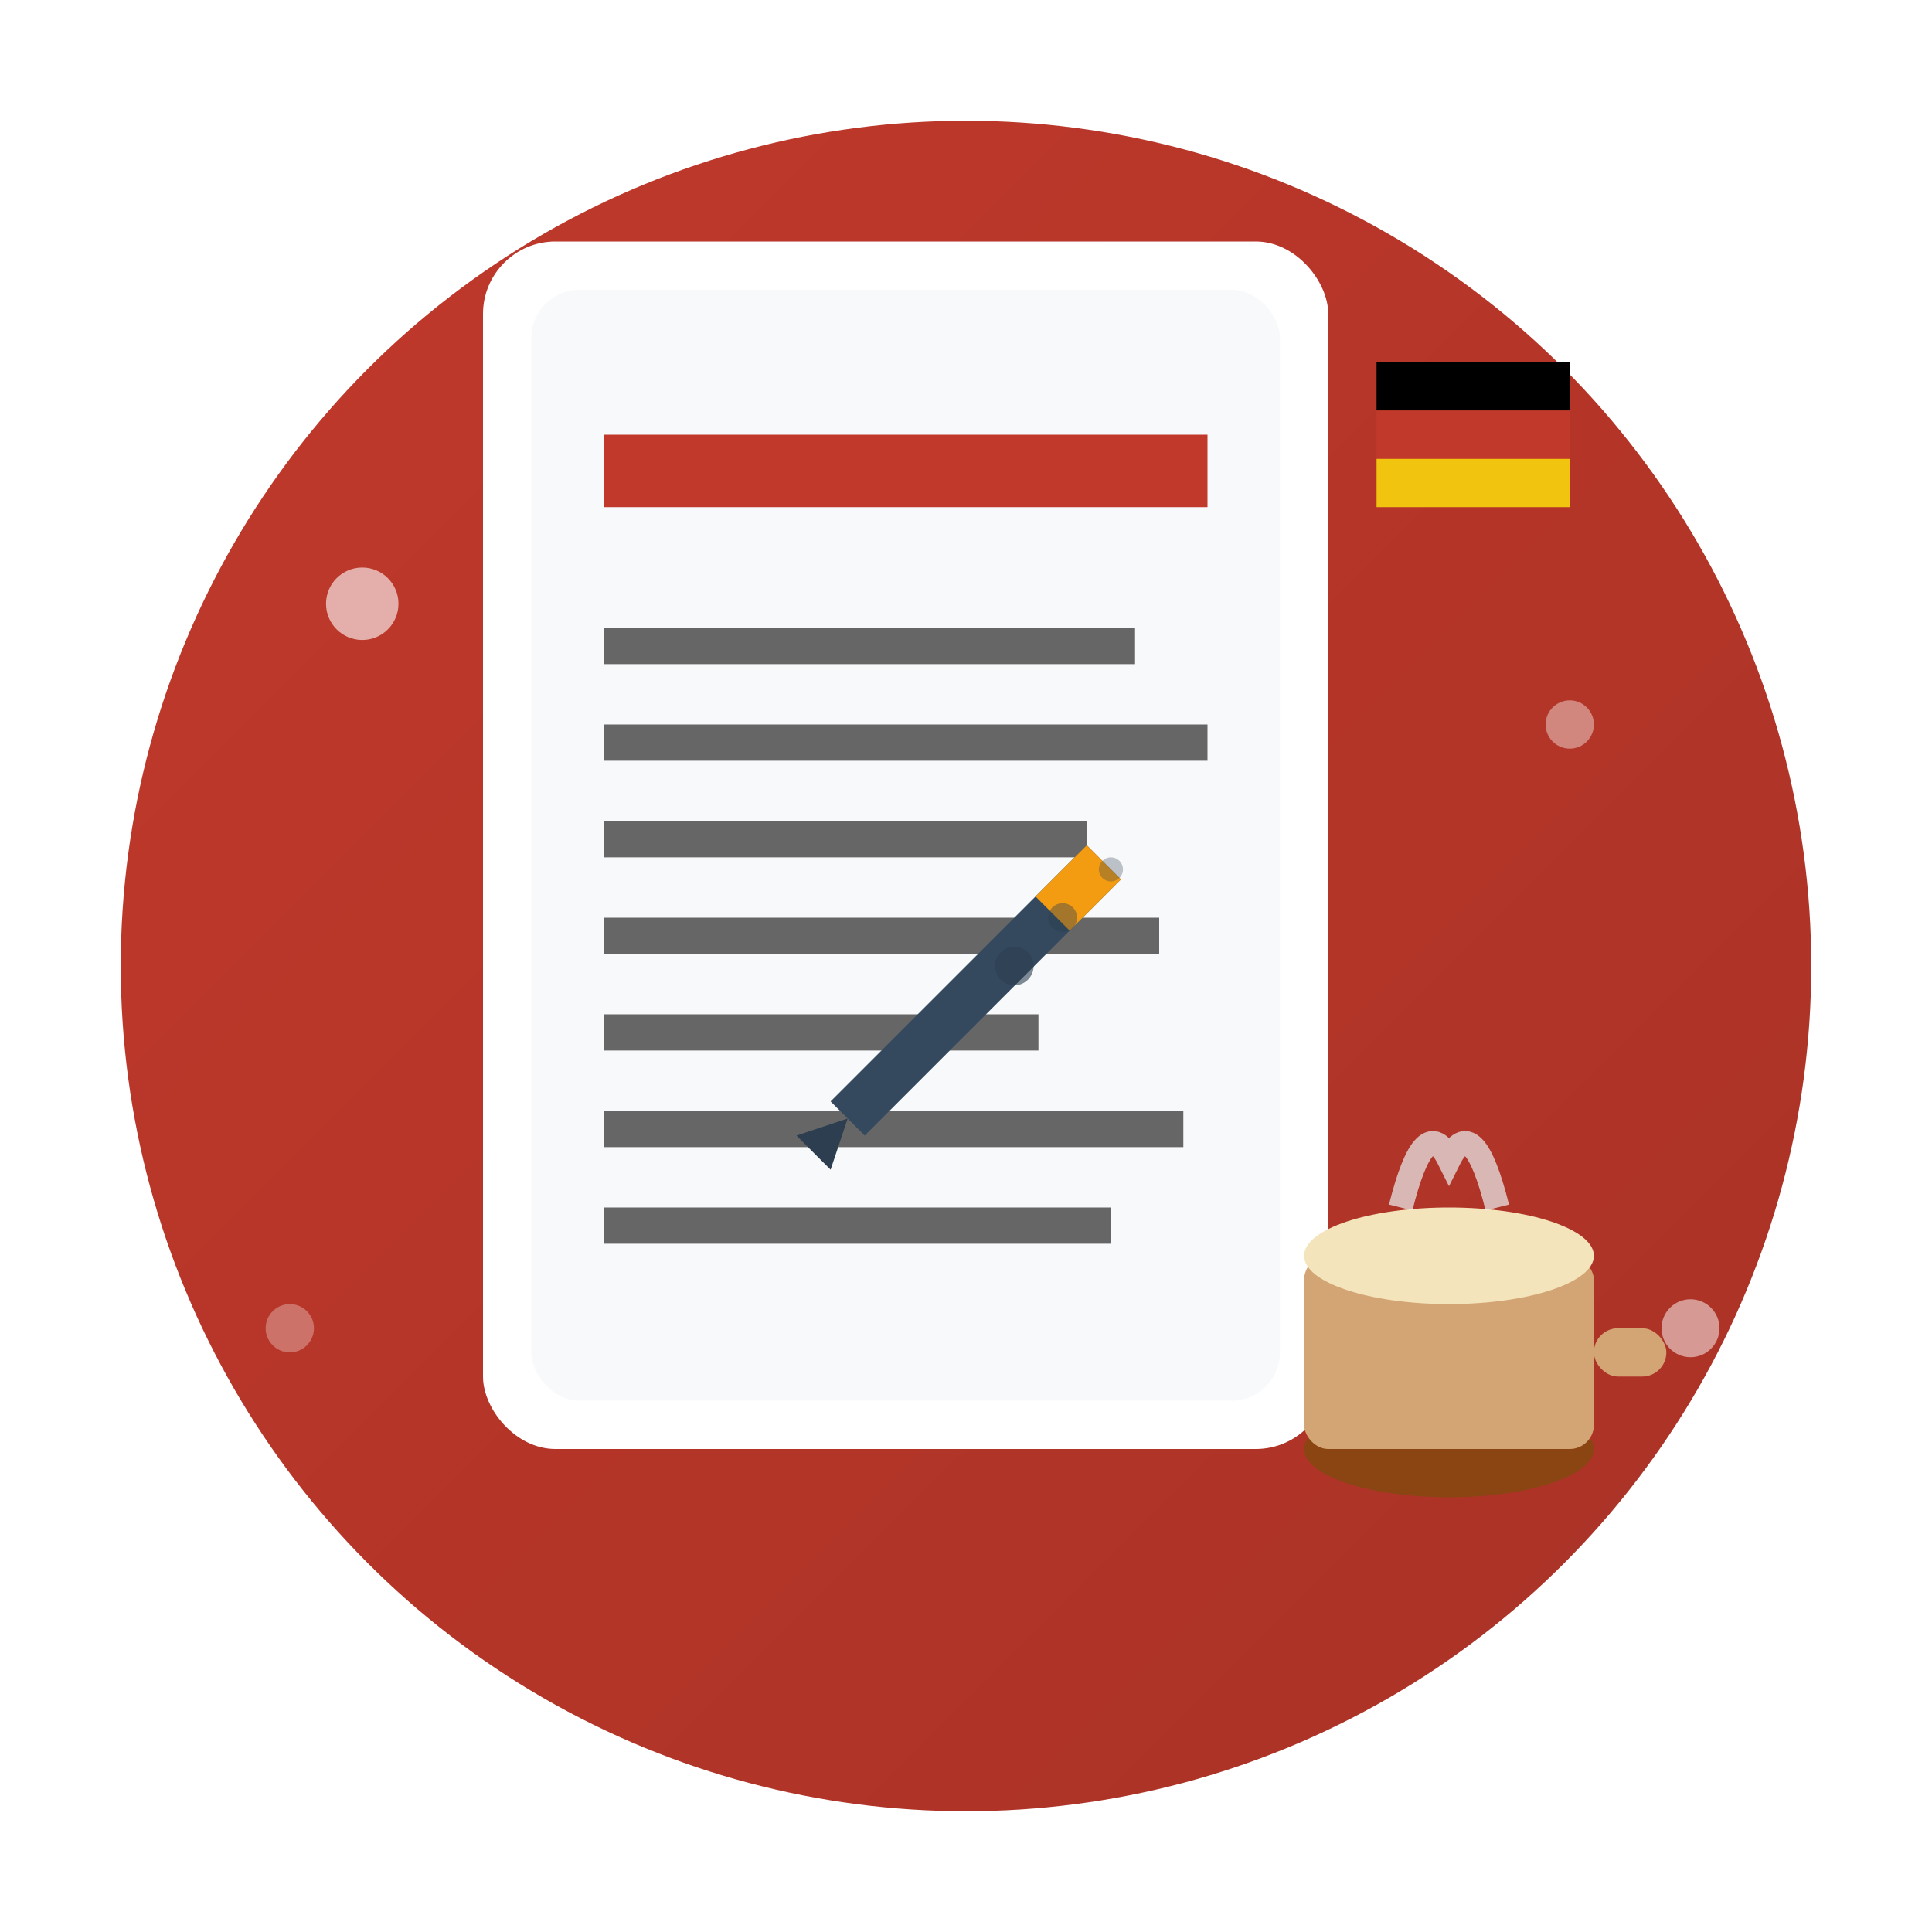 <svg xmlns="http://www.w3.org/2000/svg" viewBox="0 0 80 80" width="80" height="80">
    <defs>
        <linearGradient id="blogGradient" x1="0%" y1="0%" x2="100%" y2="100%">
            <stop offset="0%" style="stop-color:#c0392b;stop-opacity:1" />
            <stop offset="100%" style="stop-color:#a93226;stop-opacity:1" />
        </linearGradient>
        <filter id="blogShadow" x="-20%" y="-20%" width="140%" height="140%">
            <feDropShadow dx="2" dy="2" stdDeviation="2" flood-color="#000" flood-opacity="0.2"/>
        </filter>
    </defs>
    
    <!-- Background circle -->
    <circle cx="40" cy="40" r="35" fill="url(#blogGradient)" filter="url(#blogShadow)"/>
    
    <!-- Document/Blog post -->
    <rect x="20" y="10" width="35" height="50" rx="3" fill="#fff"/>
    <rect x="22" y="12" width="31" height="46" rx="2" fill="#f8f9fa"/>
    
    <!-- Document header -->
    <rect x="25" y="18" width="25" height="3" fill="#c0392b"/>
    
    <!-- Blog text lines -->
    <rect x="25" y="26" width="22" height="1.5" fill="#666"/>
    <rect x="25" y="30" width="25" height="1.5" fill="#666"/>
    <rect x="25" y="34" width="20" height="1.5" fill="#666"/>
    <rect x="25" y="38" width="23" height="1.5" fill="#666"/>
    <rect x="25" y="42" width="18" height="1.5" fill="#666"/>
    <rect x="25" y="46" width="24" height="1.5" fill="#666"/>
    <rect x="25" y="50" width="21" height="1.5" fill="#666"/>
    
    <!-- Pen writing -->
    <g transform="translate(45,35) rotate(45)">
        <rect x="0" y="0" width="2" height="15" fill="#34495e"/>
        <rect x="0" y="0" width="2" height="3" fill="#f39c12"/>
        <polygon points="1,15 0,17 2,17" fill="#2c3e50"/>
    </g>
    
    <!-- Ink dots/writing marks -->
    <circle cx="42" cy="40" r="0.8" fill="#2c3e50" opacity="0.6"/>
    <circle cx="44" cy="38" r="0.6" fill="#2c3e50" opacity="0.4"/>
    <circle cx="46" cy="36" r="0.5" fill="#2c3e50" opacity="0.3"/>
    
    <!-- German flag accent -->
    <rect x="57" y="15" width="8" height="2" fill="#000"/>
    <rect x="57" y="17" width="8" height="2" fill="#c0392b"/>
    <rect x="57" y="19" width="8" height="2" fill="#f1c40f"/>
    
    <!-- Decorative elements -->
    <circle cx="15" cy="25" r="1.5" fill="#fff" opacity="0.6"/>
    <circle cx="65" cy="30" r="1" fill="#fff" opacity="0.4"/>
    <circle cx="70" cy="55" r="1.2" fill="#fff" opacity="0.5"/>
    <circle cx="12" cy="55" r="1" fill="#fff" opacity="0.3"/>
    
    <!-- Coffee cup (blog writing atmosphere) -->
    <g transform="translate(60,60)">
        <ellipse cx="0" cy="0" rx="6" ry="2" fill="#8b4513"/>
        <rect x="-6" y="-8" width="12" height="8" rx="1" fill="#d4a574"/>
        <ellipse cx="0" cy="-8" rx="6" ry="2" fill="#f4e4bc"/>
        <rect x="6" y="-5" width="3" height="2" rx="1" fill="#d4a574"/>
        <!-- Steam -->
        <path d="M-2 -10 Q-1 -14 0 -12 Q1 -14 2 -10" stroke="#ecf0f1" stroke-width="1" fill="none" opacity="0.7"/>
    </g>
</svg>
